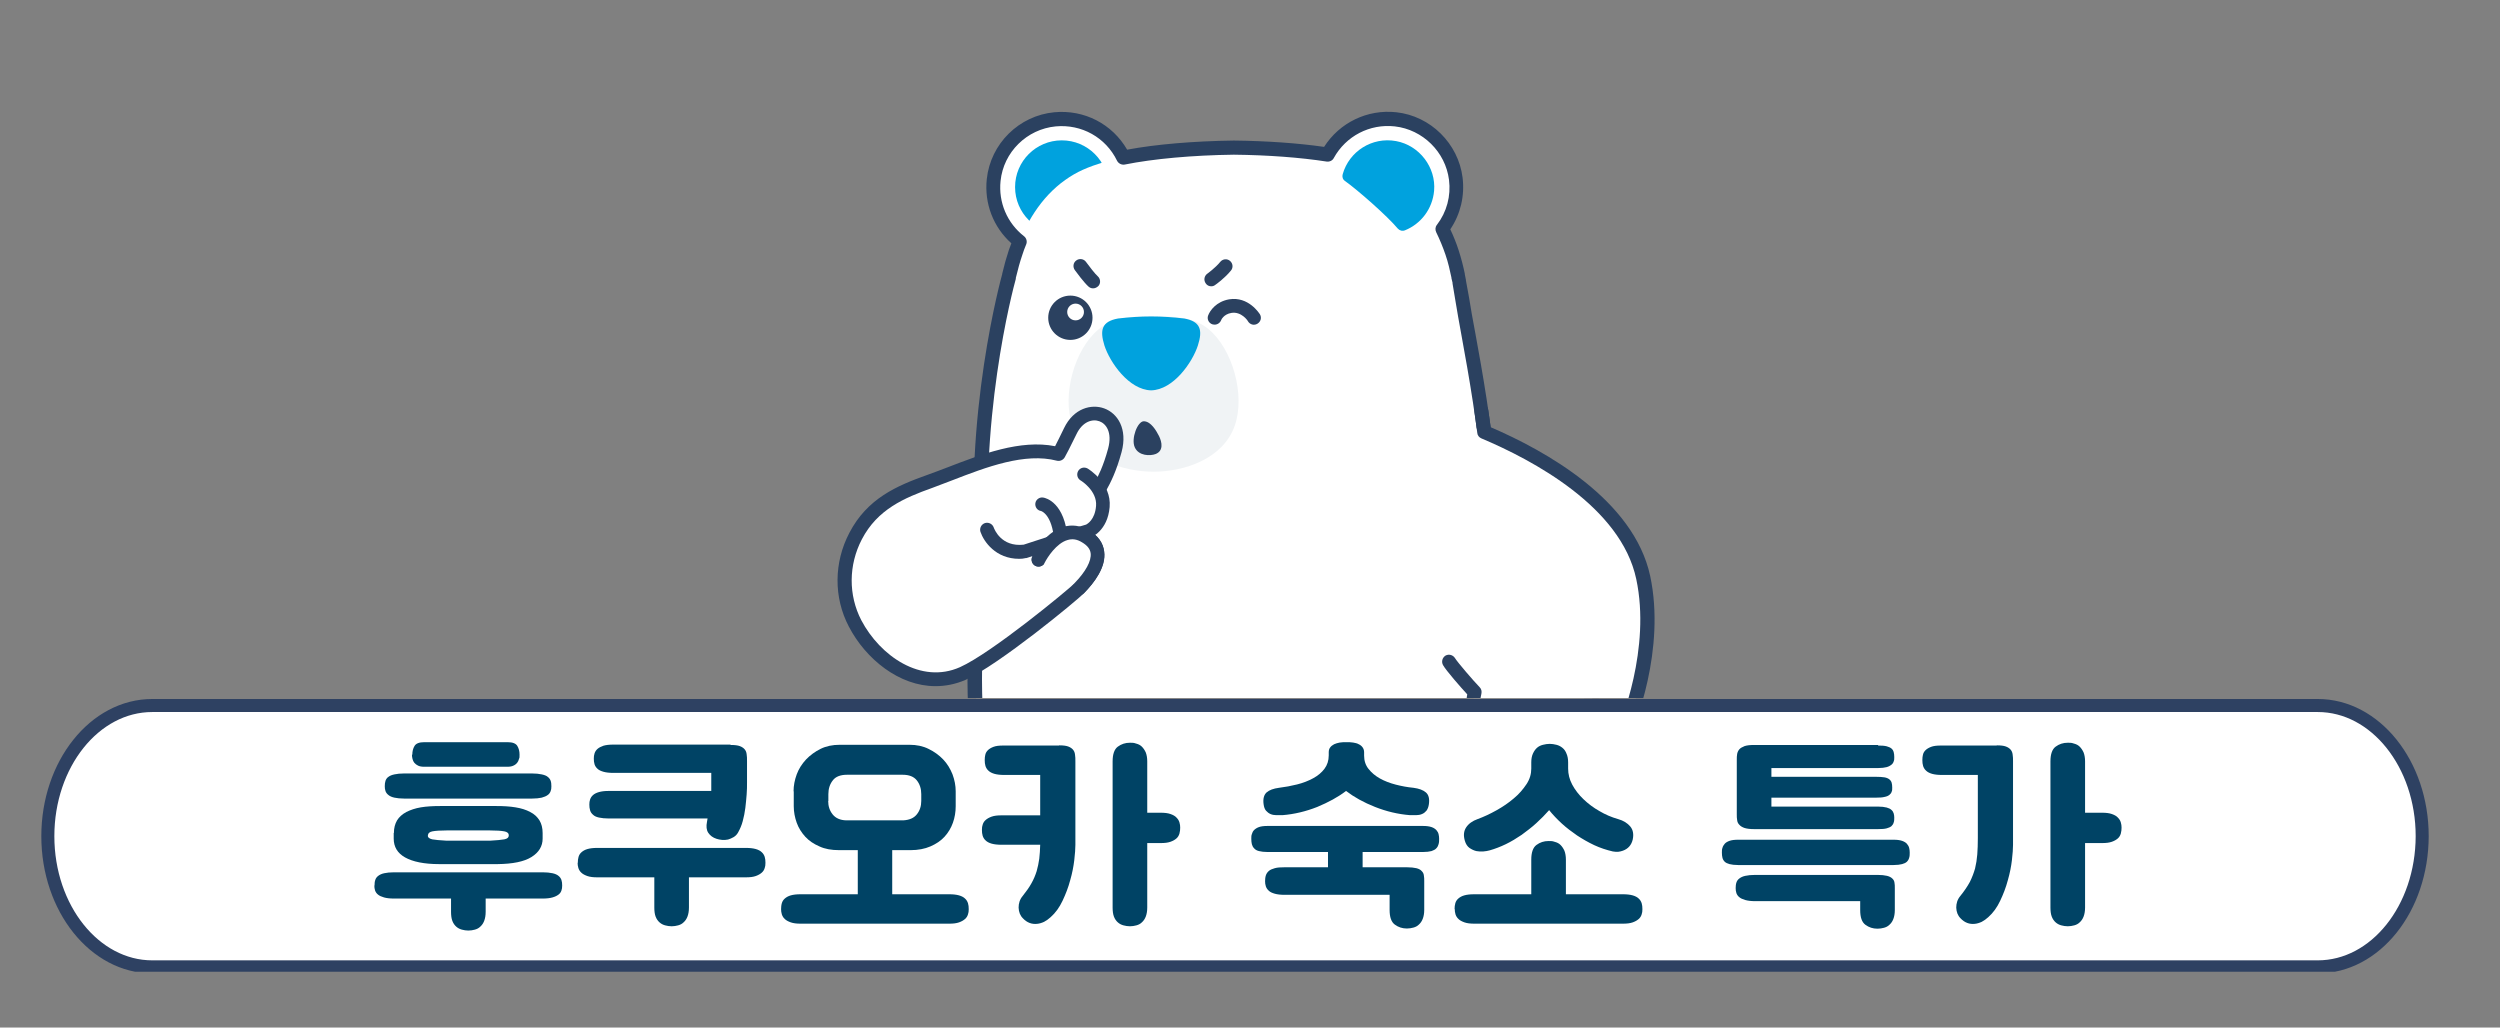<?xml version="1.0" encoding="UTF-8"?>
<svg id="_레이어_1" data-name="레이어 1" xmlns="http://www.w3.org/2000/svg" width="1343" height="552" version="1.1" xmlns:xlink="http://www.w3.org/1999/xlink" viewBox="0 0 1343 552">
  <rect x="0" y="0" width="1343" height="552" fill="#808080" stroke="none"/>
  <defs>
    <style>
      .cls-1 {
        fill: #f0f3f5;
      }

      .cls-1, .cls-2, .cls-3, .cls-4, .cls-5, .cls-6 {
        stroke-width: 0px;
      }

      .cls-2 {
        fill: none;
      }

      .cls-7 {
        clip-path: url(#clippath-1);
      }

      .cls-8 {
        stroke: #2e4162;
        stroke-miterlimit: 10;
        stroke-width: 7px;
      }

      .cls-8, .cls-3 {
        fill: #fff;
      }

      .cls-9 {
        clip-path: url(#clippath);
      }

      .cls-4 {
        fill: #004365;
      }

      .cls-5 {
        fill: #2b4160;
      }

      .cls-6 {
        fill: #00a2de;
      }
    </style>
    <clipPath id="clippath">
      <rect class="cls-2" x="-101" y="29.3" width="1434" height="492.7"/>
    </clipPath>
    <clipPath id="clippath-1">
      <rect class="cls-2" x="340" y="14" width="682" height="361"/>
    </clipPath>
  </defs>
  <g class="cls-9">
    <path class="cls-8" d="M1245.1,519.4H81.8c-30.9,0-56.1-31.4-56.1-70.2h0c0-38.7,25.1-70.2,56.1-70.2h1163.3c30.9,0,56.1,31.4,56.1,70.2h0c-.1,38.9-25.2,70.2-56.1,70.2Z"/>
  </g>
  <g class="cls-7">
    <g>
      <circle class="cls-3" cx="570.4" cy="100.5" r="36.8"/>
      <circle class="cls-6" cx="570.4" cy="100.5" r="25.1"/>
      <circle class="cls-3" cx="745.5" cy="100.5" r="36.8"/>
      <g>
        <line class="cls-2" x1="774.8" y1="122.8" x2="771.8" y2="126.3"/>
        <path class="cls-5" d="M771.8,130c-.9,0-1.7-.3-2.4-.9-1.5-1.3-1.7-3.7-.4-5.2l3-3.5c1.3-1.5,3.7-1.7,5.2-.4,1.5,1.3,1.7,3.7.4,5.2l-3,3.5c-.8.9-1.8,1.3-2.8,1.3Z"/>
      </g>
      <g>
        <path class="cls-5" d="M603.6,602.8c-1.6,0-3.1-1-3.5-2.6-.7-2.2-1-4.5-1-6.9,0-4.9,1.5-9.6,4.1-13.4,1.2-1.7,3.5-2,5.2-.9,1.7,1.2,2,3.5.9,5.2-1.8,2.5-2.8,5.7-2.8,9s.2,3.3.7,4.8c.6,2-.5,4-2.5,4.6-.3.2-.7.2-1.1.2Z"/>
        <path class="cls-5" d="M574.5,600.3c-1.6,0-3.1-1-3.5-2.6-.7-2.2-1-4.5-1-6.9,0-4.9,1.5-9.6,4.1-13.4,1.2-1.7,3.5-2,5.2-.9,1.7,1.2,2,3.5.9,5.2-1.8,2.5-2.8,5.7-2.8,9s.2,3.3.7,4.8c.6,2-.5,4-2.5,4.6-.4.2-.8.2-1.1.2Z"/>
      </g>
      <g>
        <path class="cls-3" d="M857.3,386.3c-4.5-45.2-56.5-124-56.5-124.1h0c-4.5-47.8-11.7-79.5-15.2-101.6,0-.6-.2-1.1-.3-1.6l-.4-2.5c-.3-1.7-.6-3.3-.9-5h0c0-.2,0-.3,0-.4-.4-1.9-.6-2.9-.6-2.9h0c-.9-4.3-1.9-8.6-3.3-12.8-5.1-15.1-13.4-29.4-26.7-38.7-6.5-4.6-11.7-6.8-21.6-9.9-17.5-4.9-43.9-7.2-69-7.6-25.1.4-51.5,2.7-69,7.6-9.8,3.1-15.1,5.3-21.6,9.9-13.2,9.4-21.5,23.6-26.7,38.7-1.4,4.2-2.6,8.5-3.6,12.8h0s-22.2,77.9-13.2,161.7c-3.4,19.6-17.8,122,34.3,207.7h-.5l1.3,6.9-.6,31.6h-.2s-5.3,4.6-8,12.7c-3.1,9-3.1,21.8,9.6,26.3,15.2,5.7,78.3,6.7,100.3,1.4,1.8,2.6,4.5,4.8,8.4,6.2,17,6.4,90.3,6.5,104.2.5,0,0,14.9-1.1,17-42.5l13.9-37.1s34.5-30.7,48.7-84.5c4.8-17.3,2-35.2.3-52.8Z"/>
        <path class="cls-5" d="M718.3,611.3c-1.6,0-3.1-1-3.5-2.6v-.4c-1-2.7-3.7-11,1.9-22.9.9-1.8,3.1-2.6,4.9-1.8,1.8.9,2.6,3.1,1.8,4.9-4.4,9.2-2.4,15.2-1.7,17.4l.2.5c.6,2-.5,4-2.5,4.6-.4.3-.7.3-1.1.3Z"/>
        <path class="cls-5" d="M684.6,608.9c-1.6,0-3.1-1-3.6-2.6v-.4c-1-2.7-3.8-11,1.6-22.9.9-1.9,3.1-2.7,4.9-1.8,1.9.9,2.7,3.1,1.8,4.9-4.2,9.2-2.2,15.2-1.5,17.4l.2.5c.6,2-.5,4-2.4,4.6-.3.2-.7.3-1,.3Z"/>
      </g>
      <path class="cls-5" d="M673.5,606.5c-.4,0-.8,0-1.2-.2-14.4-5-17-15.6-16.4-20.8-.2-14.1,7.5-21.3,11.1-23.9l3.3-32.7c-6.4.7-14.6.5-21.5-1.7-2-.6-3.1-2.7-2.5-4.6.6-2,2.7-3,4.6-2.5,7.3,2.2,16.9,2,22.6.7,1.2-.3,2.4,0,3.3.8.9.8,1.4,2,1.2,3.2l-4,39.3c0,1.2-.9,2.3-2,2.9-.4.2-9.3,5.2-8.9,18.6v.6c0,.8-.7,8.8,11.5,13,1.9.7,3,2.8,2.3,4.7-.5,1.6-1.9,2.6-3.4,2.6Z"/>
      <g>
        <path class="cls-1" d="M663.3,228.7c-6.3,17.9-27.2,24.7-43.6,24.7h0c-16.4,0-37.3-6.7-43.6-24.7-5.8-16.5,1.2-41.3,14.2-51.9,8.1-6.7,19.2-6.9,29-6.9h.9c9.8,0,20.9.2,29,6.9,12.9,10.6,19.9,35.4,14.1,51.9Z"/>
        <path class="cls-6" d="M636.2,171.1c-5.9-.7-11.9-1.1-17.8-1.1s-11.9.4-17.8,1.1c-8.7,1.6-9.9,6.1-7.3,14.5,2.9,9,13.1,23.8,25.1,24.1,12-.3,22.2-15.1,25.1-24.1,2.7-8.4,1.4-12.9-7.3-14.5Z"/>
        <path class="cls-5" d="M587.2,154.9c-.9,0-1.7-.3-2.4-.9-2.4-2.1-6.6-7.8-7.4-8.9-1.2-1.7-.9-4,.8-5.2,1.6-1.2,4-.9,5.2.8,1.7,2.3,4.9,6.5,6.3,7.7,1.5,1.3,1.7,3.7.4,5.2-.9.9-1.9,1.3-2.9,1.3Z"/>
        <path class="cls-5" d="M650.7,153.8c-1.2,0-2.3-.5-3-1.6-1.2-1.7-.8-4,.9-5.2,0,0,4.3-3.1,6.9-6.3,1.3-1.6,3.6-1.9,5.2-.6,1.6,1.3,1.9,3.6.6,5.2-3.3,4.1-8.2,7.6-8.4,7.7-.7.6-1.5.8-2.2.8Z"/>
        <g>
          <circle class="cls-5" cx="575" cy="170.7" r="11.9"/>
          <circle class="cls-3" cx="577.8" cy="167.6" r="4.5"/>
        </g>
        <path class="cls-5" d="M652.5,174.4c-.4,0-.8-.1-1.3-.2-1.9-.7-2.9-2.8-2.2-4.7,1-2.7,4.4-7.5,11.3-8.7,10.4-1.7,16.2,7.6,16.5,8,1.1,1.8.5,4-1.3,5.1s-4,.5-5.1-1.3c0-.2-3.5-5.4-8.9-4.5-4.2.7-5.5,3.8-5.5,3.9-.6,1.5-2,2.4-3.5,2.4Z"/>
        <path class="cls-5" d="M614.5,226.3c-3.4-.1-7,9.4-4.9,14,2.1,4.7,8.3,4.7,11.2,3.6,4.3-1.7,3.5-6.3,1.8-9.7-1.5-2.9-4.3-7.8-8.1-7.9Z"/>
      </g>
      <path class="cls-5" d="M727.7,611.4c-4,0-7.3,0-9.5,0h0c-21.6-.4-38.8-2.3-46.1-5-3.8-1.3-7-3.1-9.6-5.4-25.2,4.7-83.8,3.5-99.1-2.3-14.7-5.3-15.6-20-11.8-31,2.3-6.7,6.1-11.3,8-13.2l.6-29.6-1.1-5.8c-56.3-92.3-36.2-205.1-34.5-213.7-7.6-81.7,13.6-157.4,13.8-158.2q0-.1,0-.2c1.1-4.7,2.3-8.9,3.6-12.8.4-1.2.8-2.3,1.3-3.5-9.7-8.7-14.6-21.4-13.2-34.5,2-19,17.3-34.1,36.3-35.9,16.1-1.5,31.1,6.3,39.1,20.1,15.5-2.9,35.7-4.6,57.3-4.9,17.8.2,34.5,1.4,48.5,3.4,8.3-13,23.2-20.3,38.8-18.6,18.4,2,33.3,16.8,35.6,35.1,1.2,9.9-1.1,19.6-6.6,27.8,1.7,3.6,3.2,7.3,4.4,11,1.5,4.6,2.6,9,3.4,12.9,0,.1,0,.2,0,.3,0,0,.2,1.1.6,3v.3c0,0,1.7,9.3,1.7,9.3.9,5.7,2,12,3.4,19.3,3.6,19.7,8.5,46.7,11.8,81.8,4,7.2,8.2,14.4,12.3,21.4,18.6,31.9,37.9,64.8,44.1,102.2,2.6,15.8,5,36.5,0,55.5-13.3,50.7-43.9,80.9-49.1,85.7l-13.4,35.8c-1,17.2-4.3,30.2-10,38.6-2.3,3.4-6.5,5.7-9.5,6.6-12.4,3.9-36.6,4.6-51.3,4.6ZM718.4,603.9h0c20.6.4,46.7-.4,58.1-4.1,2.3-.7,4.7-2.3,5.6-3.7,5-7.4,8-19.3,8.8-35.4,0-.4,0-.7.2-1.1l13.9-37.1c.2-.6.6-1.1,1-1.5s33.9-30.7,47.5-82.7c4.6-17.7,2.4-37.3-.2-52.4-6-36-24.9-68.4-43.1-99.6-4.2-7.2-8.6-14.7-12.7-22-.3-.4-.5-1.1-.5-1.6-3.3-35.2-8-61.1-11.8-82-1.3-7.3-2.5-13.6-3.4-19.4l-1.5-9v-.4c-.3-1.2-.5-2.1-.6-2.5,0-.1,0-.2,0-.3-.8-3.7-1.7-8-3.2-12.3-1.4-4.1-3.1-8.2-5-12.1-.6-1.3-.5-2.8.4-3.9,5.3-6.9,7.6-15.5,6.5-24.2-1.9-15-14.1-27-29.1-28.7-13.5-1.5-26.3,5.2-32.8,17-.7,1.4-2.3,2.1-3.8,1.9-14.2-2.2-31.5-3.5-49.9-3.7-22.3.3-43.2,2.2-58.6,5.3-1.6.3-3.3-.5-4.1-2-6.1-12.6-19.1-19.8-33-18.5-15.5,1.5-28,13.8-29.6,29.3-1.2,11.5,3.5,22.6,12.6,29.7,1.3,1,1.8,2.8,1.2,4.3-.8,1.9-1.5,3.8-2.1,5.7-1.3,3.8-2.4,7.8-3.5,12.4,0,.2,0,.3,0,.5-1.5,5.3-20.8,77.9-13.4,155.7,0,.5,0,.9,0,1.4-1.2,6.1-22,118.2,33.9,209.1.2.4.4.8.5,1.3l1.3,6.9c0,.2,0,.5,0,.7l-.6,31.6c0,1.3-.8,2.5-1.8,3.1-1.2,1.2-4.6,5-6.5,10.7-1.4,4-4.8,17.3,7.4,21.7,14.2,5.4,74.9,6.3,96.9,1.6,1.3-.3,2.6,0,3.5,1.1,2,2.1,4.7,3.7,8.3,5,6.2,2,22.9,3.8,43.4,4.2Z"/>
      <g>
        <g>
          <path class="cls-3" d="M557.9,300.6s10.6-21.3,25.2-12.5c14.7,8.7.6,23.9-3.4,27.9-4,4.1-45.2,38-62.6,45.8-23.2,10.4-47-6.3-57.8-26.8-7.7-14.7-7.4-32.3.3-46.9,8.8-16.7,23-23.3,39.8-29.3,20.4-7.2,47.3-20.5,69.3-14.6,0,0,3.3-6.3,6.2-12.3,8.1-16.7,29.4-9.9,23.9,10.4-2.6,9.6-5.4,15.4-7.8,19.6"/>
          <path class="cls-5" d="M502.5,368.6c-19.4,0-37.4-14.5-46.5-32-8.2-15.6-8.1-34.4.3-50.4,9.6-18.4,25.3-25.2,41.9-31.1,3.4-1.2,7-2.6,10.7-4,18.4-7.1,39.2-15.1,57.9-11.4,1.2-2.4,3.1-6.1,4.8-9.7,5.2-10.8,14.8-13.1,21.6-10.6,7.1,2.6,12.7,10.9,9.3,23.5-2.8,10.3-5.9,16.4-8.2,20.5-1,1.8-3.3,2.4-5.1,1.4s-2.4-3.3-1.4-5.1c2.1-3.7,4.9-9.2,7.5-18.8,2.3-8.7-1.1-13.3-4.7-14.6-3.8-1.4-9.1.2-12.3,6.9-2.9,6-6.2,12.4-6.3,12.4-.8,1.5-2.6,2.3-4.2,1.9-17.2-4.5-37.9,3.4-56.2,10.5-3.8,1.4-7.4,2.8-10.8,4.1-15.1,5.4-29.4,11.5-37.8,27.6-7.2,13.8-7.3,30-.3,43.5,10.1,19.2,32.1,34.5,53,25.2,17-7.6,58-41.5,61.5-45,6.1-6.2,9.3-12.1,8.8-16.2-.3-2.3-1.8-4.2-4.7-5.9-2.6-1.6-5.1-2-7.7-1.2-6,1.7-10.9,9.4-12.3,12.2-.9,1.8-3.1,2.6-5,1.7-1.8-.9-2.6-3.1-1.7-5,.3-.5,6.5-13,16.8-16,4.6-1.3,9.2-.7,13.6,1.9,4.9,2.9,7.6,6.7,8.2,11.4,1.1,8.3-5.3,16.7-10.9,22.4-3.7,3.8-45.7,38.5-63.8,46.6-5.3,2.3-10.7,3.3-16,3.3Z"/>
        </g>
        <g>
          <path class="cls-3" d="M530.3,284.6s4.5,13.8,20.4,11.7l29.6-9.6,4.5-1.3s6.9-2.5,7.8-13.2c.9-10.6-10-17.2-10-17.2"/>
          <path class="cls-5" d="M547.5,300.2c-12.6,0-19-9.2-20.8-14.5-.6-1.9.4-4,2.4-4.7,1.9-.6,4,.4,4.7,2.3.4,1.1,4.1,10.6,16.1,9.3l29.2-9.5,4.4-1.3c.5-.3,4.7-2.5,5.3-10,.7-8.2-8.2-13.7-8.3-13.7-1.8-1.1-2.3-3.3-1.3-5.1,1.1-1.8,3.3-2.3,5.1-1.3.5.3,12.9,7.9,11.8,20.7-1.1,12.8-9.8,16.2-10.2,16.3,0,0-.2.1-.2.1l-4.5,1.3-29.5,9.6c-.2.1-.4.1-.7.1-1.1.3-2.3.4-3.5.4Z"/>
        </g>
        <g>
          <path class="cls-3" d="M560,270.9s8.7,1.4,10,19.1"/>
          <path class="cls-5" d="M570,293.7c-1.9,0-3.5-1.5-3.7-3.4-1.1-14.1-7-15.8-7.1-15.8-2-.3-3.3-2.2-3-4.2s2.3-3.4,4.3-3c1.2.2,11.6,2.5,13.1,22.5.2,2-1.4,3.8-3.4,4,0-.1,0-.1-.2-.1Z"/>
        </g>
        <g>
          <path class="cls-3" d="M557.9,300.6s10.6-21.3,25.2-12.5c14.7,8.7.6,23.9-3.4,27.9"/>
          <path class="cls-5" d="M579.7,319.7c-.9,0-1.9-.4-2.6-1.1-1.5-1.4-1.5-3.8,0-5.2,6.1-6.2,9.3-12.1,8.8-16.2-.3-2.3-1.8-4.2-4.7-5.9-2.6-1.6-5.1-2-7.7-1.2-6,1.7-10.9,9.4-12.3,12.2-.9,1.8-3.1,2.6-5,1.7-1.8-.9-2.6-3.1-1.7-5,.3-.5,6.5-13,16.8-16,4.6-1.3,9.1-.7,13.6,1.9,4.9,2.9,7.6,6.7,8.2,11.4,1.1,8.3-5.3,16.7-10.9,22.4-.6.6-1.6,1-2.5,1Z"/>
        </g>
      </g>
      <path class="cls-3" d="M778.4,355.5c1.6,2.7,10.8,13.3,13.8,16.4,0,0-9,36.1,21.4,54.3,30.5,18.1,54.9-3.3,59-13.6,3.7-9.2,4-16,1.7-23.2h-.3c5.9-15.3,15.2-48.3,8.7-79-9.5-44.5-67.7-70.8-85.4-78.2l-12.2-5.8"/>
      <path class="cls-5" d="M870.8,400.2c-.6,0-1.2-.1-1.8-.4-1.8-1-2.5-3.2-1.5-5,3.5-6.4,19.4-46.7,11.5-83.7-8.2-38.8-55.7-64-83.2-75.6-1.2-.5-2.1-1.6-2.2-2.9l-1.5-11.3c-.3-2,1.1-3.9,3.2-4.2,2-.3,3.9,1.1,4.2,3.2l1.3,9.2c29.1,12.5,76.9,38.9,85.7,80,8.3,39.1-7.8,80.6-12.3,88.8-.8,1.2-2,1.9-3.4,1.9Z"/>
      <path class="cls-5" d="M837.4,436.8c-7.4,0-16.2-1.9-25.7-7.5-28.2-16.8-24.9-48.1-23.5-56.3-3.6-3.9-11.3-12.7-13-15.7-1-1.8-.4-4,1.3-5.1,1.8-1,4-.4,5.1,1.3,1.3,2.2,10,12.3,13.3,15.7.9.9,1.2,2.2.9,3.5-.3,1.4-7.9,33.7,19.7,50.2,11.2,6.6,22.8,8.2,33.5,4.6,10.9-3.7,18.3-11.8,20.1-16.4,3.2-8.1,3.7-14.1,1.6-20.7-.6-1.9.5-4,2.4-4.7,1.9-.6,4,.5,4.7,2.4,2.6,8.3,2.1,16-1.8,25.7-2.8,7.1-12.2,16.4-24.7,20.6-3.6,1.4-8.4,2.4-13.9,2.4Z"/>
      <path class="cls-6" d="M770.4,102.5c1.1-12.6-7.9-24.4-20.4-26.7-13-2.4-25.3,5.6-28.7,17.8-.4,1.3,0,2.8,1.2,3.6,7,5,22.6,18.7,28.4,25.6,1,1.1,2.5,1.5,3.9.9,8.4-3.4,14.7-11.3,15.6-21.2Z"/>
    </g>
  </g>
  <g>
    <path class="cls-4" d="M201.2,475.7c0-1.1.1-2.2.4-3,.3-.9.8-1.6,1.6-2.2.8-.6,1.8-1.1,3.2-1.4,1.4-.3,3.1-.5,5.3-.5h79.8c2.1,0,3.9.2,5.3.5,1.4.3,2.5.8,3.2,1.4.8.6,1.3,1.4,1.6,2.2.3.9.4,1.9.4,3s-.1,1.8-.4,2.7c-.3.9-.8,1.6-1.6,2.2-.8.6-1.8,1.1-3.2,1.5-1.4.4-3.1.6-5.3.6h-30.6v7.1c0,2-.3,3.6-.8,4.9-.5,1.3-1.2,2.3-2.1,3.1-.8.8-1.8,1.3-2.9,1.6-1.1.3-2.3.5-3.5.5s-2.4-.2-3.5-.5c-1.1-.3-2.1-.8-3-1.6-.9-.8-1.6-1.8-2.1-3.1-.5-1.3-.7-3-.7-4.9v-7.1h-30.7c-2.1,0-3.9-.2-5.3-.6-1.4-.4-2.5-.9-3.2-1.5-.8-.6-1.3-1.4-1.6-2.2-.3-.9-.4-1.8-.4-2.7ZM206.7,422.4c0-1.1.1-2.1.4-3,.3-.8.8-1.6,1.6-2.1.8-.6,1.8-1,3.2-1.3,1.4-.3,3.1-.5,5.3-.5h68.5c2.1,0,3.9.2,5.3.5,1.4.3,2.5.7,3.2,1.3.8.6,1.3,1.3,1.6,2.1.3.8.4,1.8.4,3s-.1,1.8-.4,2.6c-.3.8-.8,1.6-1.6,2.1-.8.6-1.8,1-3.2,1.4-1.4.3-3.1.5-5.3.5h-68.5c-2.1,0-3.9-.2-5.3-.5-1.4-.3-2.5-.8-3.2-1.4-.8-.6-1.3-1.3-1.6-2.1-.3-.8-.4-1.7-.4-2.6ZM211.6,447.5c0-2.7.6-4.9,1.7-6.8,1.1-1.8,2.8-3.3,5-4.5,2.2-1.1,4.8-2,7.8-2.5,3-.5,6.5-.7,10.3-.7h30.3c3.8,0,7.2.2,10.2.7,3.1.5,5.7,1.3,7.9,2.5,2.2,1.1,3.8,2.6,5,4.5,1.1,1.8,1.7,4.1,1.7,6.8v3c0,4.1-2,7.4-6,9.9-4,2.5-10.1,3.7-18.2,3.8h-31.4c-8.1,0-14.2-1.3-18.3-3.6-4.1-2.3-6.1-5.7-6.1-10.1v-3ZM221.5,405.4c0-1.8.4-3.4,1.2-4.7.8-1.3,2.5-2,5.2-2h44.8c2.7,0,4.4.7,5.2,2,.8,1.3,1.2,2.9,1.2,4.7s0,1.5-.3,2.3c-.2.8-.5,1.5-1,2.1-.5.6-1.1,1.1-2,1.5-.8.4-1.9.6-3.2.6h-44.8c-1.3,0-2.4-.2-3.2-.6-.8-.4-1.5-.9-2-1.5-.5-.6-.8-1.3-1-2.1-.2-.8-.3-1.5-.3-2.3ZM229.8,448.9c0,1,.8,1.6,2.4,2,1.6.3,4.1.5,7.5.7h23.7c3.4-.2,5.9-.4,7.5-.7,1.6-.3,2.4-1,2.4-2v-.2c0-1.1-.8-1.8-2.4-2.1s-4.2-.5-7.8-.5h-23c-3.6,0-6.2.2-7.8.5s-2.4,1.1-2.4,2.1v.2Z"/>
    <path class="cls-4" d="M310.4,463.5c0-1.1.1-2.2.4-3.2.3-1,.8-1.8,1.6-2.5.8-.7,1.8-1.3,3.2-1.7,1.4-.4,3.1-.6,5.3-.6h79.8c2.1,0,3.9.2,5.3.6,1.4.4,2.5,1,3.2,1.7.8.7,1.3,1.6,1.6,2.5.3,1,.4,2,.4,3.2s-.1,1.9-.4,2.8c-.3,1-.8,1.8-1.6,2.5-.8.7-1.8,1.3-3.2,1.8-1.4.5-3.1.7-5.3.7h-30.6v16.2c0,2-.3,3.6-.8,4.9-.5,1.3-1.2,2.3-2.1,3.1-.8.8-1.8,1.3-2.9,1.6-1.1.3-2.3.5-3.5.5s-2.4-.2-3.5-.5c-1.1-.3-2.1-.8-3-1.6-.9-.8-1.6-1.8-2.1-3.1-.5-1.3-.7-3-.7-4.9v-16.2h-30.7c-2.1,0-3.9-.2-5.3-.7-1.4-.5-2.5-1.1-3.2-1.8-.8-.7-1.3-1.6-1.6-2.5-.3-1-.4-1.9-.4-2.8ZM392.6,400.2c2.1,0,3.7.2,4.8.6,1.1.4,2,1,2.6,1.7.6.7,1,1.6,1.1,2.7.2,1.1.2,2.3.2,3.7v11.5c0,1.9,0,4.1-.2,6.4-.2,2.4-.4,4.8-.7,7.2-.3,2.5-.8,4.8-1.4,7.1-.6,2.3-1.5,4.3-2.5,6.1-.6,1.1-1.4,1.9-2.4,2.5-1,.6-2,1-3,1.3-1,.2-2.1.3-3.2.2-1.1-.1-2.1-.3-3-.6-1.9-.6-3.4-1.7-4.4-3.2-1-1.5-1.2-3.5-.7-5.9l.3-1.8h-53c-2.1,0-3.9-.2-5.3-.5-1.4-.3-2.5-.8-3.2-1.5-.8-.7-1.3-1.4-1.6-2.4-.3-.9-.4-2-.4-3.1s.1-1.8.4-2.7c.3-.9.8-1.7,1.6-2.4.8-.7,1.8-1.2,3.2-1.6,1.4-.4,3.1-.6,5.3-.6h55v-9.7h-52.6c-2.1,0-3.9-.2-5.3-.6-1.4-.4-2.5-.9-3.2-1.6-.8-.7-1.3-1.5-1.6-2.4-.3-.9-.4-2-.4-3.1s.1-1.8.4-2.8c.3-.9.8-1.7,1.6-2.4.8-.7,1.8-1.2,3.2-1.7,1.4-.4,3.1-.6,5.3-.6h62.8Z"/>
    <path class="cls-4" d="M426.3,425.1c0-3.1.6-6.1,1.7-9.1,1.1-3,2.8-5.6,5-8,2.2-2.3,4.8-4.2,7.8-5.7,3-1.5,6.5-2.2,10.3-2.2h37.5c3.8,0,7.2.7,10.2,2.2,3.1,1.5,5.7,3.4,7.9,5.7,2.2,2.3,3.8,5,5,8,1.1,3,1.7,6,1.7,9.1v8c0,3.1-.5,6.1-1.5,8.9-1,2.8-2.5,5.3-4.5,7.5-2,2.2-4.6,3.9-7.6,5.2-3,1.3-6.6,2-10.6,2h-9.9v23.7h30.6c2.1,0,3.9.2,5.3.6,1.4.4,2.5,1,3.2,1.7.8.7,1.3,1.6,1.6,2.5.3,1,.4,2,.4,3.2s-.1,1.9-.4,2.8c-.3,1-.8,1.8-1.6,2.5-.8.7-1.8,1.3-3.2,1.8-1.4.5-3.1.7-5.3.7h-79.8c-2.1,0-3.9-.2-5.3-.7-1.4-.5-2.5-1.1-3.2-1.8-.8-.7-1.3-1.6-1.6-2.5-.3-1-.4-1.9-.4-2.8s.1-2.2.4-3.2c.3-1,.8-1.8,1.6-2.5.8-.7,1.8-1.3,3.2-1.7,1.4-.4,3.1-.6,5.3-.6h30.7v-23.7h-10c-4.1,0-7.6-.6-10.6-2-3-1.3-5.6-3-7.6-5.2-2-2.2-3.6-4.7-4.6-7.5-1-2.8-1.6-5.8-1.6-8.9v-8ZM444.9,430.3c0,2.8.8,5.2,2.4,7.2,1.6,2,4,3.1,7.3,3.2h30.6c3.3-.2,5.7-1.2,7.3-3.2,1.6-2,2.4-4.4,2.4-7.2v-3.7c0-2.9-.8-5.4-2.4-7.4-1.6-2-4.1-3-7.6-3h-29.9c-3.5,0-6.1,1-7.6,3-1.6,2-2.4,4.5-2.4,7.4v3.7Z"/>
    <path class="cls-4" d="M569,400.4c2.1,0,3.7.2,4.8.6,1.1.4,2,1,2.6,1.7.6.7,1,1.6,1.1,2.7.2,1.1.2,2.3.2,3.7v44.8c0,2-.2,4.7-.6,8.2-.4,3.4-1.1,7-2.2,10.8-1,3.8-2.4,7.4-4.1,11-1.7,3.6-3.8,6.5-6.4,8.8-1.1,1-2.2,1.8-3.5,2.5-1.3.6-2.6,1-3.9,1.1-1.3.1-2.6,0-3.9-.5s-2.5-1.3-3.6-2.5c-1.5-1.5-2.2-3.4-2.3-5.7,0-2.3.6-4.4,2.2-6.3,1.9-2.4,3.5-4.6,4.7-6.8,1.2-2.1,2.1-4.3,2.8-6.5.6-2.2,1.1-4.4,1.4-6.7.3-2.3.4-4.8.5-7.5h-20.8c-2.1,0-3.9-.2-5.3-.6-1.4-.4-2.5-1-3.2-1.7-.8-.7-1.3-1.6-1.6-2.5-.3-1-.4-2-.4-3.2s.1-1.9.4-2.8c.3-1,.8-1.8,1.6-2.5.8-.7,1.8-1.3,3.2-1.8,1.4-.5,3.1-.7,5.3-.7h20.8v-21.7h-19.3c-2.1,0-3.9-.2-5.3-.6-1.4-.4-2.5-1-3.2-1.7-.8-.7-1.3-1.6-1.6-2.5-.3-1-.4-2-.4-3.2s.1-1.9.3-2.8c.2-1,.7-1.8,1.4-2.5.7-.7,1.7-1.3,3-1.8,1.3-.5,3-.7,5.2-.7h30ZM597.7,409c0-3.8.9-6.5,2.8-7.9,1.9-1.4,4-2.1,6.5-2.1s2.4.2,3.5.5c1.1.3,2.1.8,2.9,1.6.8.8,1.5,1.8,2.1,3.1.5,1.3.8,2.9.8,4.8v27.6h7.2c2.1,0,3.9.2,5.3.7,1.4.5,2.5,1.1,3.2,1.9.8.8,1.3,1.6,1.6,2.6.3,1,.4,1.9.4,2.8s-.1,2.2-.4,3.2c-.3,1-.8,1.9-1.6,2.6-.8.7-1.8,1.3-3.2,1.8-1.4.5-3.1.7-5.3.7h-7.2v34.6c0,2-.3,3.6-.8,4.9-.5,1.3-1.2,2.3-2.1,3.1-.8.8-1.8,1.3-2.9,1.6-1.1.3-2.3.5-3.5.5s-2.4-.2-3.5-.5c-1.1-.3-2.1-.8-3-1.6-.9-.8-1.6-1.8-2.1-3.1-.5-1.3-.7-3-.7-4.9v-78.5Z"/>
    <path class="cls-4" d="M746.5,480.7h-56.4c-2.1,0-3.9-.2-5.3-.6-1.4-.4-2.5-.9-3.2-1.6-.8-.7-1.3-1.5-1.6-2.4-.3-.9-.4-1.8-.4-2.7s.1-2.2.4-3.1c.3-.9.8-1.7,1.6-2.4.8-.7,1.8-1.1,3.2-1.5s3.1-.5,5.3-.5h23.3v-8.2h-32.5c-1.9,0-3.4-.2-4.6-.5-1.2-.3-2-.8-2.6-1.5-.6-.6-1-1.4-1.2-2.2-.2-.8-.3-1.8-.3-2.9s0-1.7.3-2.5c.2-.8.6-1.6,1.2-2.2.6-.6,1.5-1.2,2.6-1.6,1.1-.4,2.7-.6,4.6-.6h83.5c1.9,0,3.4.2,4.6.6,1.2.4,2,1,2.6,1.6.6.7,1,1.4,1.2,2.2.2.8.3,1.7.3,2.5s0,2-.3,2.9c-.2.8-.6,1.6-1.2,2.2-.6.7-1.5,1.1-2.6,1.5-1.1.3-2.7.5-4.6.5h-32.4v8.2h23.8c2.1,0,3.8.2,5.1.5,1.2.3,2.2.8,2.8,1.5.7.7,1.1,1.4,1.2,2.4.2.9.2,2,.2,3.1v15.4c0,1.9-.3,3.5-.8,4.8-.5,1.3-1.2,2.3-2.1,3.1-.8.8-1.8,1.3-2.9,1.6-1.1.3-2.3.5-3.5.5-2.5,0-4.6-.7-6.5-2.1-1.9-1.4-2.8-4-2.8-7.9v-8.2ZM732.8,405.9c0,2.8.8,5.2,2.4,7.2,1.6,2,3.6,3.7,6.1,5.1,2.5,1.4,5.4,2.5,8.5,3.3,3.1.8,6.3,1.4,9.5,1.7,3,.4,5.2,1.2,6.7,2.5,1.5,1.3,2,3.4,1.6,6.3-.2,1.5-.7,2.7-1.3,3.5-.7.8-1.4,1.4-2.4,1.8-.9.4-2,.6-3.1.6-1.1,0-2.3,0-3.4,0-6.4-.5-12.6-2-18.7-4.4-6.1-2.4-11.3-5.3-15.6-8.6-4.3,3.3-9.5,6.1-15.5,8.6-6.1,2.4-12.3,3.9-18.6,4.4-1.1,0-2.3,0-3.4,0-1.1,0-2.2-.2-3.1-.6-.9-.4-1.7-1-2.4-1.8-.7-.8-1.1-2-1.3-3.5-.4-2.9.2-5,1.6-6.3,1.5-1.3,3.7-2.1,6.7-2.5,3.3-.4,6.5-1,9.7-1.8,3.2-.8,6-1.9,8.6-3.3s4.6-3.1,6.1-5.1c1.5-2,2.3-4.4,2.3-7.2v-1.7c0-1.1.3-2,.8-2.6.5-.7,1.2-1.2,2.1-1.7.9-.4,1.9-.7,3-.9,1.1-.2,2.3-.2,3.6-.2s2.4,0,3.6.2c1.1.2,2.2.4,3,.9.9.4,1.6,1,2.1,1.7.5.7.8,1.6.8,2.6v1.8Z"/>
    <path class="cls-4" d="M781.4,488.4c0-1.1.1-2.2.4-3.2.3-1,.8-1.8,1.6-2.5.8-.7,1.8-1.3,3.2-1.7,1.4-.4,3.1-.6,5.3-.6h30.7v-18.6c0-3.8.9-6.5,2.8-7.9,1.9-1.4,4-2.1,6.5-2.1s2.4.2,3.5.5c1.1.3,2.1.8,2.9,1.6.8.8,1.5,1.8,2.1,3.1.5,1.3.8,2.9.8,4.8v18.6h30.6c2.1,0,3.9.2,5.3.6,1.4.4,2.5,1,3.2,1.7.8.7,1.3,1.6,1.6,2.5.3,1,.4,2,.4,3.2s-.1,1.9-.4,2.8c-.3,1-.8,1.8-1.6,2.5-.8.7-1.8,1.3-3.2,1.8-1.4.5-3.1.7-5.3.7h-79.8c-2.1,0-3.9-.2-5.3-.7-1.4-.5-2.5-1.1-3.2-1.8-.8-.7-1.3-1.6-1.6-2.5-.3-1-.4-1.9-.4-2.8ZM822.6,409.6c0-1.9.3-3.5.9-4.8.6-1.3,1.3-2.3,2.2-3.1.9-.8,2-1.3,3.2-1.6,1.2-.3,2.4-.5,3.6-.5s2.4.2,3.6.5c1.2.3,2.2.8,3.2,1.6s1.7,1.8,2.2,3.1c.6,1.3.9,2.9.9,4.8v3.3c0,2.9.7,5.8,2.2,8.6,1.5,2.8,3.5,5.4,6,7.8,2.5,2.4,5.4,4.6,8.6,6.4,3.2,1.9,6.5,3.3,10,4.3,2.9.8,5.1,2.2,6.6,4,1.5,1.8,1.9,4.2,1.3,7-.7,3-2.5,5-5.3,6-.8.3-1.7.5-2.6.6-.9,0-1.8,0-2.8-.2-3.4-.8-6.8-1.9-10-3.4-3.2-1.5-6.3-3.3-9.2-5.2-2.9-2-5.7-4.1-8.2-6.4-2.5-2.3-4.8-4.7-6.8-7.2-2.1,2.4-4.4,4.7-6.9,7-2.5,2.3-5.2,4.3-7.9,6.3-2.8,1.9-5.6,3.6-8.5,5-2.9,1.4-5.8,2.5-8.6,3.3-1.1.3-2.2.5-3.5.6-1.3.1-2.5,0-3.7-.2-1.3-.3-2.5-.9-3.7-1.7-1.1-.8-2-2.1-2.5-3.9-.8-2.8-.6-5.1.7-7.1,1.3-2,3.4-3.5,6.2-4.5,3.3-1.2,6.7-2.8,10.1-4.7,3.4-1.9,6.5-4,9.3-6.4,2.8-2.3,5-4.9,6.8-7.6,1.8-2.7,2.6-5.5,2.6-8.4v-3.1Z"/>
    <path class="cls-4" d="M933.7,464.7c-1.9,0-3.4-.2-4.6-.5-1.1-.3-2-.7-2.6-1.3-.6-.6-1-1.3-1.2-2.1-.2-.8-.3-1.7-.3-2.8s0-1.7.3-2.5c.2-.8.6-1.5,1.2-2.2.6-.7,1.5-1.2,2.6-1.6,1.1-.4,2.7-.6,4.6-.6h83.5c1.9,0,3.4.2,4.6.6,1.1.4,2,.9,2.6,1.6.6.7,1,1.4,1.2,2.2.2.8.3,1.6.3,2.5s0,2-.3,2.8c-.2.8-.6,1.5-1.2,2.1-.6.6-1.5,1-2.6,1.3-1.1.3-2.7.5-4.6.5h-83.5ZM999.3,484.1h-56.4c-2.1,0-3.9-.2-5.3-.6-1.4-.4-2.5-.9-3.2-1.5-.8-.6-1.3-1.4-1.6-2.2-.3-.9-.4-1.8-.4-2.7s.1-2.2.4-3c.3-.9.8-1.6,1.6-2.2.8-.6,1.8-1.1,3.2-1.4,1.4-.3,3.1-.5,5.3-.5h65.7c2.1,0,3.8.2,5.1.5,1.2.3,2.2.8,2.8,1.4.7.6,1.1,1.4,1.2,2.2.2.9.2,1.9.2,3v11.8c0,1.9-.3,3.5-.8,4.8-.5,1.3-1.2,2.3-2.1,3.1-.8.8-1.8,1.3-2.9,1.6-1.1.3-2.3.5-3.5.5-2.5,0-4.6-.7-6.5-2.1-1.9-1.4-2.8-4-2.8-7.9v-4.8ZM1008.9,400.5c1.9,0,3.4.1,4.6.4,1.1.3,2,.7,2.6,1.2.6.5,1,1.2,1.2,2,.2.8.3,1.6.3,2.6s0,1.6-.3,2.3c-.2.7-.6,1.3-1.2,1.8-.6.5-1.5,1-2.6,1.3-1.1.3-2.7.5-4.6.5h-57.3v4.7h56.2c1.9,0,3.4.1,4.6.3,1.1.2,2,.6,2.6,1.1.6.5,1,1.1,1.2,1.8.2.7.3,1.6.3,2.6s0,1.6-.3,2.2c-.2.7-.6,1.2-1.2,1.7-.6.5-1.5.9-2.6,1.1-1.1.3-2.7.4-4.6.4h-56.2v4.8h57.3c1.9,0,3.4.2,4.6.5,1.1.3,2,.7,2.6,1.3.6.5,1,1.2,1.2,1.9.2.7.3,1.5.3,2.2s0,1.9-.3,2.6c-.2.8-.6,1.4-1.2,2-.6.5-1.5.9-2.6,1.2-1.1.3-2.7.4-4.6.4h-66.6c-2.1,0-3.8-.2-5.1-.6-1.2-.4-2.2-1-2.8-1.7-.7-.7-1.1-1.5-1.2-2.5-.2-1-.2-2-.2-3.2v-29.2c0-1.1,0-2.2.2-3.2.2-1,.6-1.8,1.2-2.5.6-.7,1.6-1.2,2.8-1.7,1.2-.4,2.9-.6,5.1-.6h66.6Z"/>
    <path class="cls-4" d="M1072.7,400.4c2.1,0,3.7.2,4.8.6,1.1.4,2,1,2.6,1.7.6.7,1,1.6,1.1,2.7.2,1.1.2,2.3.2,3.7v44.8c0,2-.2,4.7-.6,8.2-.4,3.4-1.1,7-2.2,10.8-1,3.8-2.4,7.4-4.1,11-1.7,3.6-3.8,6.5-6.4,8.8-1.1,1-2.2,1.8-3.5,2.5-1.3.6-2.6,1-3.9,1.1-1.3.1-2.6,0-3.9-.5-1.3-.5-2.5-1.3-3.6-2.5-1.5-1.5-2.2-3.4-2.3-5.7,0-2.3.6-4.4,2.2-6.3,2.1-2.6,3.8-5.1,5.1-7.5,1.2-2.4,2.1-4.8,2.8-7.2.6-2.5,1-5,1.2-7.6.2-2.6.3-5.6.3-8.8v-33.9h-19.3c-2.1,0-3.9-.2-5.3-.6-1.4-.4-2.5-1-3.2-1.7-.8-.7-1.3-1.6-1.6-2.5-.3-1-.4-2-.4-3.2s.1-1.9.3-2.8c.2-1,.7-1.8,1.4-2.5s1.7-1.3,3-1.8c1.3-.5,3-.7,5.2-.7h30ZM1101.5,409c0-3.8.9-6.5,2.8-7.9,1.9-1.4,4-2.1,6.5-2.1s2.4.2,3.5.5c1.1.3,2.1.8,2.9,1.6.8.8,1.5,1.8,2.1,3.1.5,1.3.8,2.9.8,4.8v27.6h9.1c2.1,0,3.9.2,5.3.7,1.4.5,2.5,1.1,3.2,1.9.8.8,1.3,1.6,1.6,2.6.3,1,.4,1.9.4,2.8s-.1,2.2-.4,3.2c-.3,1-.8,1.9-1.6,2.6-.8.7-1.8,1.3-3.2,1.8-1.4.5-3.1.7-5.3.7h-9.1v34.6c0,2-.3,3.6-.8,4.9-.5,1.3-1.2,2.3-2.1,3.1-.8.8-1.8,1.3-2.9,1.6-1.1.3-2.3.5-3.5.5s-2.4-.2-3.5-.5c-1.1-.3-2.1-.8-3-1.6-.9-.8-1.6-1.8-2.1-3.1-.5-1.3-.7-3-.7-4.9v-78.5Z"/>
  </g>
</svg>